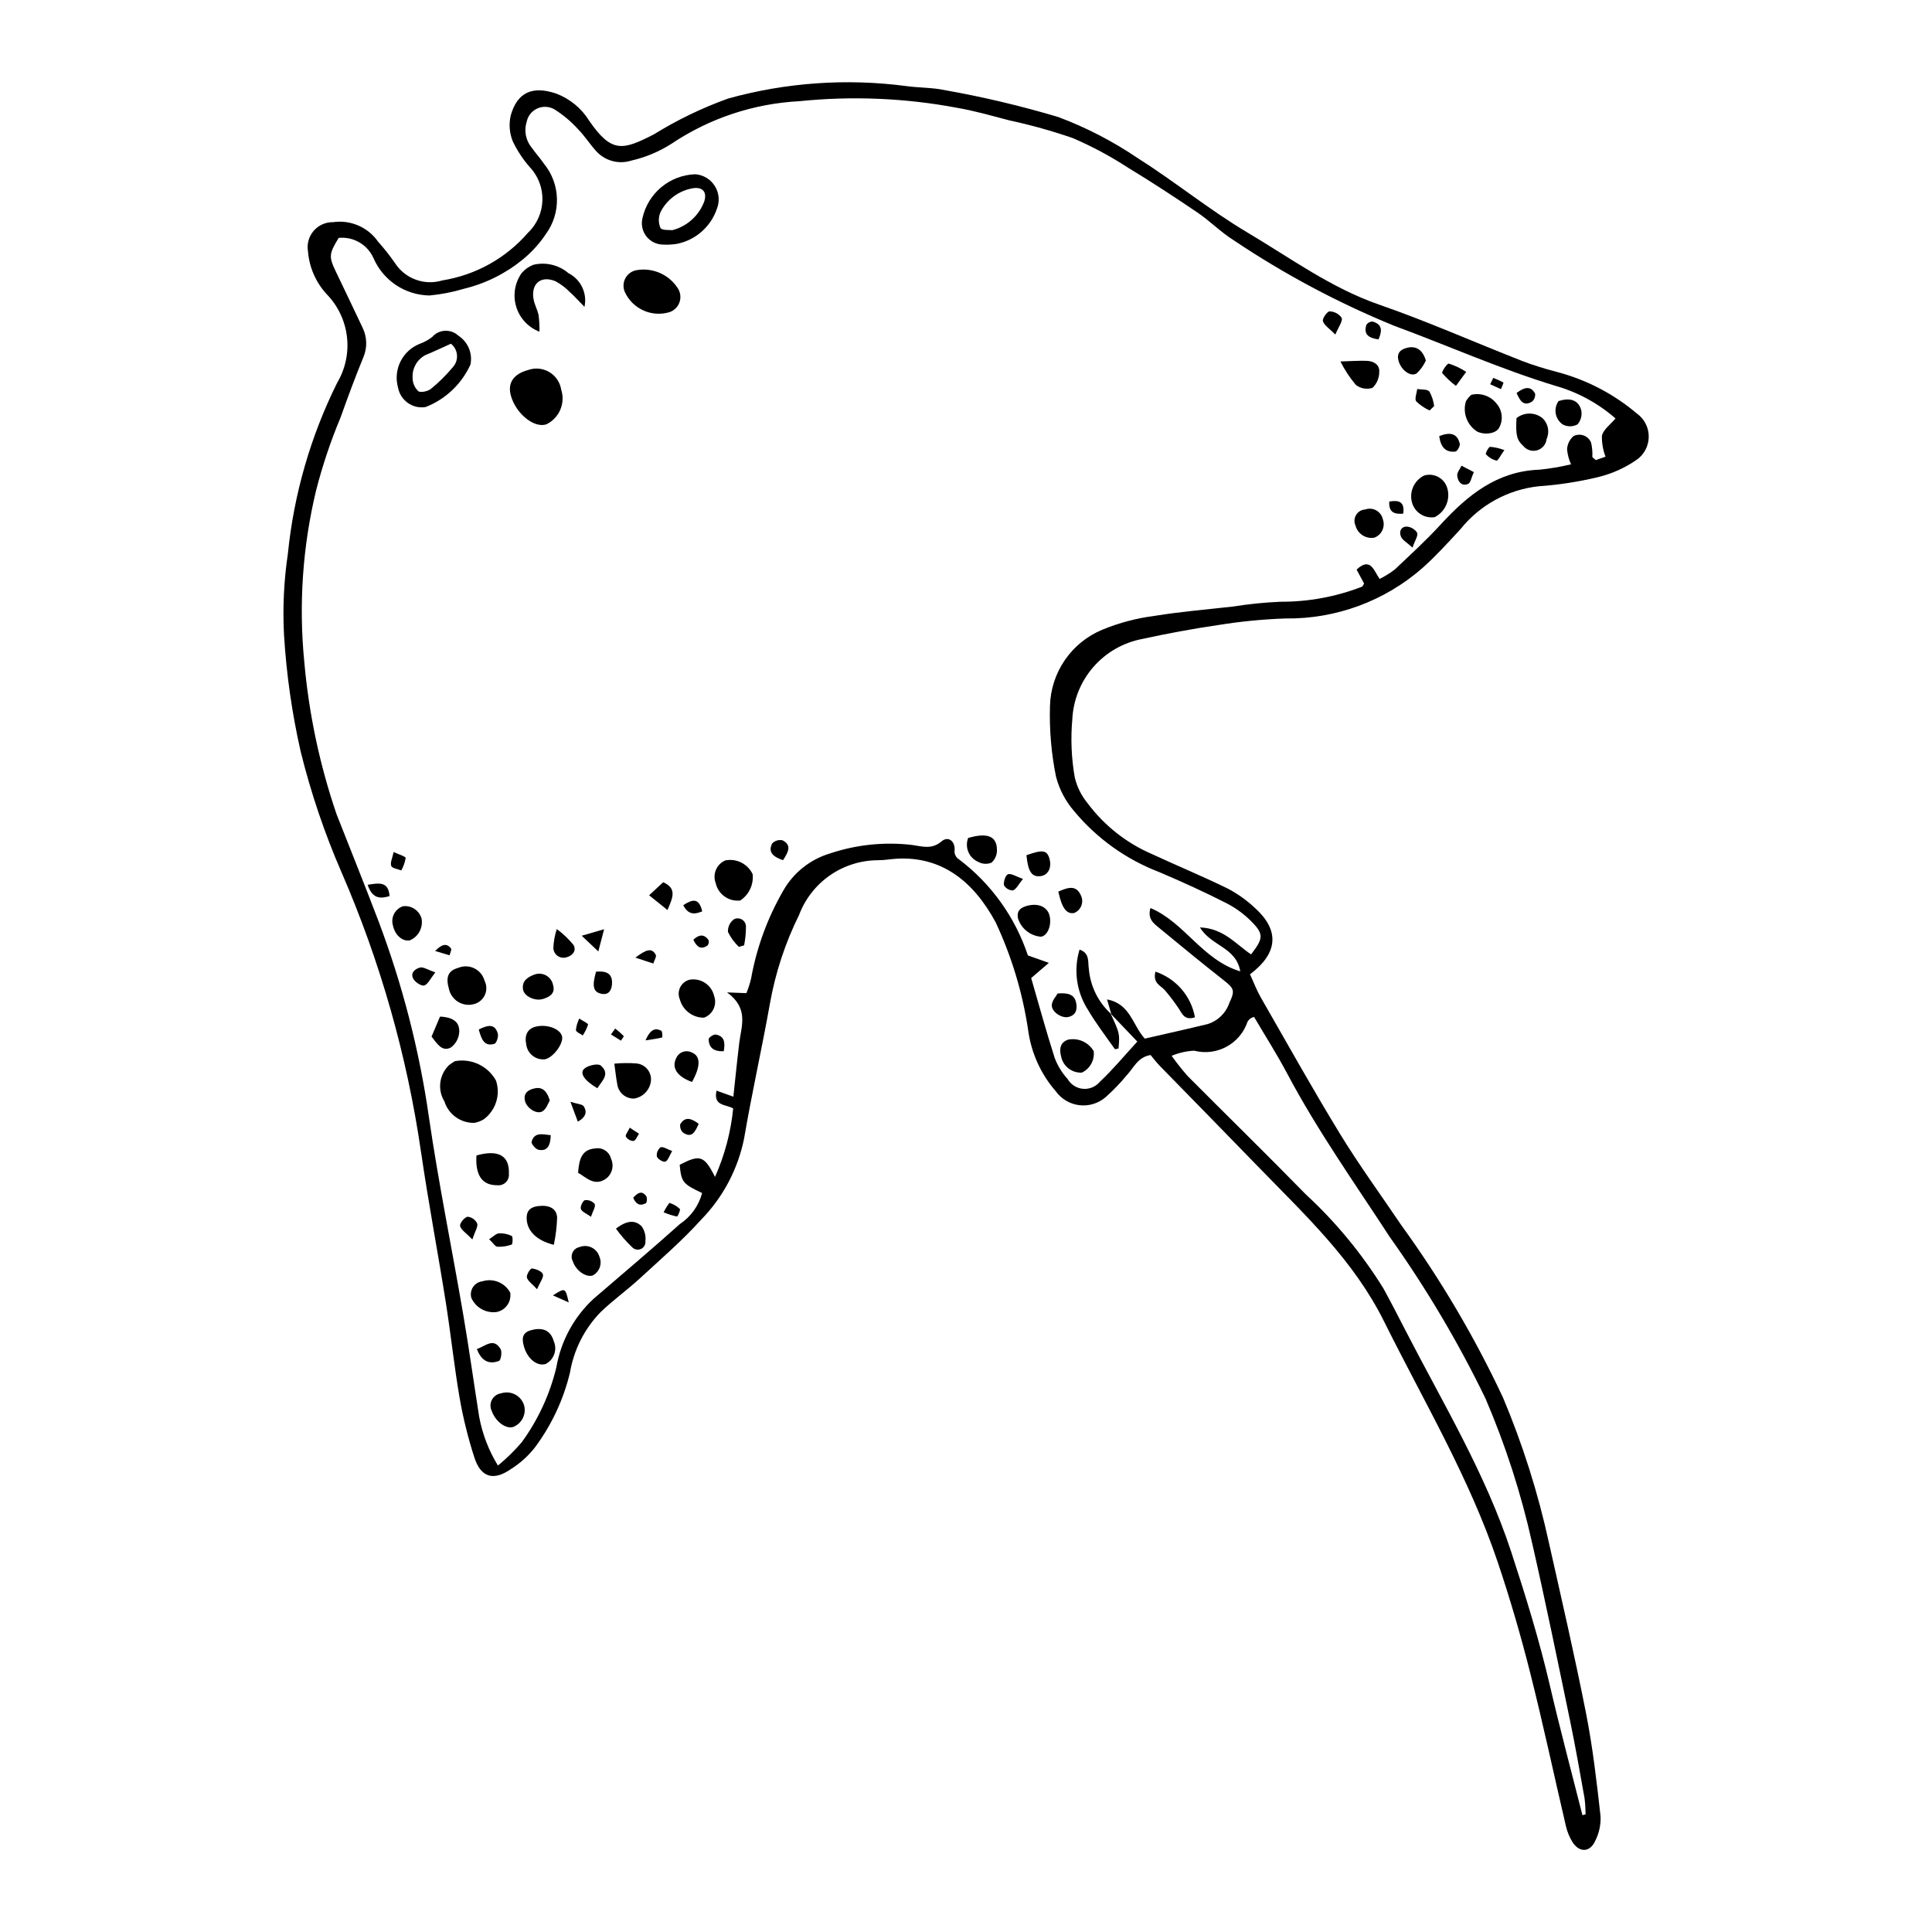 <?xml version="1.0" encoding="UTF-8"?>
<!-- Uploaded to: SVG Repo, www.svgrepo.com, Generator: SVG Repo Mixer Tools -->
<svg fill="#000000" width="800px" height="800px" version="1.1" viewBox="144 144 512 512" xmlns="http://www.w3.org/2000/svg">
 <g>
  <path d="m475.26 402.2c1.016 2.199 1.777 4.246 2.852 6.117 6.957 12.117 13.766 24.328 21.051 36.246 5.062 8.281 10.816 16.145 16.25 24.199 10.371 14.301 19.367 29.555 26.867 45.547 5.231 12.398 9.301 25.25 12.168 38.395 3.387 15.09 6.879 30.164 9.871 45.336 1.773 9 2.824 18.156 3.844 27.285v-0.004c0.105 2.348-0.426 4.684-1.531 6.758-1.43 2.918-4.234 2.828-5.949 0.02-0.77-1.262-1.336-2.637-1.676-4.07-3.191-13.625-6.098-27.32-9.531-40.883-2.481-9.809-5.324-19.555-8.555-29.141-7.555-22.441-19.664-42.75-30.145-63.84-7.992-16.078-20.703-27.965-32.855-40.473-8.84-9.098-17.699-18.176-26.578-27.238-0.883-0.906-1.641-1.93-2.426-2.859-3.387 0.531-4.457 3.359-6.281 5.316l-0.004-0.004c-1.727 2.106-3.621 4.07-5.66 5.879-1.914 1.637-4.422 2.398-6.922 2.102-2.496-0.293-4.758-1.621-6.234-3.66-4.016-4.609-6.578-10.305-7.367-16.367-1.477-9.852-4.375-19.434-8.598-28.453-5.984-11.051-14.438-17.5-26.195-16.844-1.652 0.094-3.301 0.41-4.953 0.402l0.004 0.004c-4.551 0.004-8.988 1.391-12.73 3.981-3.738 2.586-6.606 6.254-8.211 10.508-3.672 7.414-6.273 15.316-7.723 23.461-2.121 11.914-4.793 23.734-6.828 35.664h0.004c-1.621 8.16-5.578 15.668-11.387 21.617-5.008 5.555-10.723 10.484-16.242 15.562-3.371 3.102-7.129 5.789-10.426 8.961-4.262 4.383-7.09 9.961-8.109 15.992-1.719 7.18-4.879 13.941-9.293 19.863-1.797 2.297-3.981 4.258-6.453 5.801-4.609 3.16-7.926 2.121-9.613-3.188h-0.004c-1.637-5.082-2.926-10.266-3.856-15.523-1.469-8.512-2.363-17.117-3.715-25.648-2.106-13.262-4.621-26.461-6.547-39.746h-0.004c-3.707-25.539-10.797-50.473-21.082-74.145-4.473-10.293-8.078-20.945-10.781-31.844-2.328-10.223-3.812-20.621-4.445-31.09-0.375-7.172-0.031-14.363 1.027-21.465 1.586-15.77 6.016-31.117 13.07-45.309 2.168-3.66 3.078-7.934 2.586-12.16-0.492-4.227-2.356-8.176-5.309-11.238-2.914-3.129-4.684-7.148-5.019-11.41-0.336-1.941 0.211-3.93 1.492-5.426 1.277-1.496 3.16-2.344 5.129-2.312 4.656-0.68 9.297 1.332 11.98 5.199 1.598 1.781 3.082 3.66 4.441 5.625 2.699 4.18 7.844 6.059 12.602 4.602 8.82-1.414 16.855-5.898 22.691-12.66 4.883-4.684 5.082-12.422 0.445-17.348-1.812-2.066-3.332-4.375-4.516-6.856-0.883-2.191-1.062-4.602-0.523-6.902 1.773-6.164 5.844-7.836 12.027-5.742 3.648 1.379 6.742 3.926 8.785 7.25 5.918 8.562 8.82 7.805 17.07 3.586h0.004c6.238-3.863 12.867-7.059 19.777-9.535 15.301-4.234 31.293-5.359 47.035-3.297 3.453 0.484 7.012 0.379 10.398 1.102h0.004c10.129 1.801 20.145 4.176 30.004 7.117 7.414 2.781 14.469 6.43 21.023 10.871 9.938 6.285 19.113 13.812 29.211 19.801 11.34 6.727 22.031 14.613 34.762 19.031 12.84 4.457 25.301 9.988 37.965 14.957v0.004c2.926 1.102 5.91 2.043 8.941 2.824 7.871 2.031 15.184 5.812 21.391 11.059 2.039 1.441 3.231 3.805 3.172 6.301-0.055 2.496-1.344 4.805-3.445 6.156-3.012 2.047-6.367 3.539-9.906 4.402-5.191 1.254-10.48 2.07-15.809 2.445-8.141 0.879-15.598 4.965-20.719 11.355-3.242 3.508-6.465 7.07-10.02 10.246-10.043 8.824-23 13.609-36.367 13.43-6.019 0.211-12.023 0.801-17.969 1.766-6.711 0.98-13.395 2.231-20.023 3.672-5.023 0.961-9.582 3.582-12.938 7.445-3.356 3.863-5.312 8.738-5.562 13.852-0.461 5.121-0.242 10.285 0.645 15.355 0.582 2.504 1.734 4.836 3.367 6.82 4.418 5.945 10.328 10.617 17.133 13.543 6.644 3.082 13.426 5.883 20 9.102 2.613 1.363 5.027 3.078 7.18 5.094 6.598 5.914 6.328 11.965-1.234 17.652zm-36.926 10.43 0.18 0.125-1.133-3.894c6.188 1.145 6.758 6.848 9.996 10.383 5.578-1.281 11.117-2.504 16.625-3.844h0.004c2.695-0.824 4.832-2.887 5.758-5.547 1.602-3.445 1.344-3.875-1.766-6.316-5.644-4.434-11.188-8.992-16.723-13.559-1.461-1.207-3.25-2.398-2.394-5.344 9.102 3.848 13.711 13.738 23.805 16.789-1.113-6.445-7.664-6.641-10.688-11.645 6.344 0.227 9.574 4.535 13.555 7.141 3.109-4.047 3.371-5.246 0.582-8.203v-0.008c-2.008-2.133-4.359-3.918-6.957-5.273-5.867-2.996-11.879-5.731-17.945-8.312h0.004c-8.809-3.363-16.598-8.945-22.613-16.199-2.277-2.644-3.914-5.777-4.785-9.156-1.238-6.137-1.77-12.395-1.586-18.652 0.105-4.363 1.477-8.602 3.945-12.195 2.473-3.598 5.938-6.398 9.969-8.059 4.418-1.816 9.051-3.039 13.785-3.644 6.891-1.121 13.871-1.695 20.816-2.477h0.004c4.172-0.668 8.383-1.094 12.605-1.273 7.363 0.031 14.668-1.316 21.531-3.973 0.258-0.098 0.383-0.543 0.586-0.852l-1.98-3.699c3.75-3.5 4.598 0.422 6.109 2.473h0.004c1.406-0.699 2.746-1.531 3.996-2.488 4.137-3.902 8.344-7.758 12.184-11.941 7.152-7.789 14.949-14.133 26.207-14.52h-0.004c2.805-0.285 5.59-0.762 8.332-1.418-0.57-1.254-0.926-2.59-1.051-3.957 0.059-1.352 0.672-2.621 1.691-3.508 0.836-0.438 1.82-0.5 2.707-0.18 0.887 0.324 1.598 1.004 1.957 1.875 0.297 1.227 0.41 2.488 0.34 3.75 0.031 0.262 0.469 0.477 0.918 0.898l2.578-0.898h-0.004c-0.684-1.793-1.008-3.703-0.953-5.621 0.461-1.641 2.246-2.91 3.598-4.512v-0.004c-4.602-4.023-10.043-6.981-15.926-8.648-14.656-4.457-28.586-10.707-42.902-15.977-14.805-6.07-28.961-13.621-42.254-22.535-3.418-2.109-6.289-5.09-9.625-7.356-6.078-4.129-12.238-8.156-18.52-11.969h0.004c-4.625-3.004-9.492-5.613-14.559-7.801-5.531-1.91-11.172-3.484-16.895-4.719-4.602-1.195-9.191-2.535-13.867-3.328v-0.004c-13.742-2.574-27.785-3.164-41.695-1.742-12.137 0.625-23.879 4.531-33.969 11.305-3.254 2.078-6.844 3.578-10.605 4.438-3.453 1.102-7.227 0.004-9.551-2.777-1.59-1.781-2.879-3.844-4.555-5.527v-0.004c-1.836-2.031-3.941-3.801-6.258-5.258-1.379-0.812-3.07-0.906-4.531-0.254-1.465 0.652-2.523 1.973-2.84 3.543-0.746 2.332-0.262 4.879 1.281 6.781 1.066 1.496 2.305 2.875 3.348 4.387 2.109 2.598 3.301 5.82 3.391 9.168 0.094 3.344-0.922 6.629-2.887 9.34-1.707 2.566-3.785 4.863-6.168 6.812-4.559 3.734-9.898 6.387-15.629 7.766-2.965 0.887-6.012 1.48-9.094 1.773-3.16-0.051-6.238-1.008-8.867-2.758-2.625-1.75-4.695-4.223-5.957-7.117-1.59-3.606-5.32-5.781-9.238-5.387-2.547 4.164-2.629 4.981-0.855 8.711 2.371 4.984 4.785 9.945 7.125 14.945h-0.004c1.273 2.492 1.371 5.418 0.27 7.992-2.16 5.254-4.129 10.594-6.039 15.949v-0.004c-2.621 6.258-4.781 12.699-6.469 19.27-3.578 14.863-4.641 30.223-3.148 45.438 1.211 13.754 4.078 27.312 8.539 40.383 3.699 9.41 7.484 18.785 11.078 28.234 6.379 16.863 10.887 34.379 13.438 52.23 2.543 17.418 6.078 34.688 9.051 52.047 1.551 9.055 2.809 18.16 4.246 27.234v-0.004c0.852 4.574 2.535 8.953 4.969 12.918 2.281-1.863 4.391-3.93 6.305-6.168 4.336-5.953 7.457-12.703 9.18-19.863 1.203-6.965 4.66-13.344 9.844-18.148 7.66-6.59 15.391-13.102 22.914-19.844 2.891-1.926 4.981-4.844 5.867-8.203-5.148-2.418-5.508-2.879-5.941-7.481 5.387-2.793 6.477-2.473 9.367 3.215h-0.004c2.562-5.754 4.188-11.879 4.812-18.145-1.957-1.141-5.316-0.566-4.418-4.719l4.465 1.602c0.52-4.801 0.988-9.551 1.566-14.285 0.547-4.465 2.602-9.105-3.238-13.352l5.129 0.199v-0.004c0.516-1.254 0.93-2.551 1.242-3.871 1.461-8.141 4.316-15.969 8.438-23.137 2.699-4.844 7.184-8.438 12.5-10.02 7-2.34 14.43-3.106 21.762-2.238 2.68 0.387 5.184 1.266 7.793-0.965 1.652-1.414 3.492-0.207 3.457 2.207h-0.004c-0.184 1.012 0.27 2.031 1.148 2.57 8.523 6.441 14.891 15.32 18.258 25.457l5.566 1.977-4.691 4.016c2.062 7.106 3.988 14.195 6.234 21.18 0.781 2.066 1.945 3.969 3.434 5.598 0.863 1.48 2.391 2.445 4.098 2.586 1.707 0.137 3.371-0.57 4.461-1.891 3.449-3.234 6.481-6.914 9.902-10.629zm125.03 212.41 0.836-0.223v0.004c-0.012-1.434-0.105-2.867-0.281-4.285-1.23-6.883-2.43-13.773-3.852-20.613-3.262-15.684-6.469-31.383-10.035-46.996l-0.004-0.004c-2.918-13.141-7.062-25.977-12.375-38.344-7.227-14.898-15.684-29.172-25.281-42.664-9.336-14.328-19.238-28.289-27.27-43.441-2.719-5.133-5.859-10.043-8.77-14.996-0.348 0.117-0.676 0.266-0.992 0.449-0.289 0.23-0.531 0.508-0.723 0.82-1.961 5.883-8.141 9.246-14.145 7.695-2.055 0.105-4.078 0.566-5.984 1.355 1.332 1.867 2.758 3.664 4.269 5.383 10.371 10.43 20.902 20.699 31.176 31.223l-0.004 0.004c7.992 7.356 14.941 15.766 20.664 24.996 2.039 3.703 3.969 7.469 5.902 11.227 9.922 19.27 21.168 37.832 28.008 58.68 3.848 11.738 7.461 23.457 10.258 35.477 2.668 11.465 5.719 22.84 8.602 34.258z"/>
  <path d="m264.56 425.22c4.359-0.805 8.742 1.266 10.883 5.144 1.254 3.754-0.047 7.883-3.219 10.246-0.773 0.484-1.637 0.809-2.539 0.961-3.606 0.074-6.824-2.238-7.906-5.68-1.91-3.106-1.395-7.125 1.242-9.645 0.492-0.371 1.008-0.715 1.539-1.027z"/>
  <path d="m323.3 208.64c-1.273 0.199-2.566 0.254-3.852 0.168-1.676-0.094-3.227-0.926-4.231-2.273-1-1.348-1.355-3.07-0.961-4.707 0.703-3.223 2.469-6.121 5.008-8.23 2.539-2.113 5.711-3.316 9.012-3.418 2.137 0.164 4.066 1.34 5.191 3.164 1.125 1.824 1.305 4.078 0.492 6.059-1.645 4.766-5.711 8.285-10.66 9.238zm-1.129-3.637v-0.004c3.867-0.988 7.008-3.797 8.43-7.523 0.855-2.512-0.324-4.004-2.973-3.594-3.629 0.617-6.769 2.883-8.492 6.137-0.676 1.375-0.715 2.977-0.105 4.383 0.375 0.715 2.519 0.504 3.141 0.598z"/>
  <path d="m249.48 246.71c-1.324-4.75 1.133-9.734 5.707-11.574 1.199-0.43 2.328-1.043 3.34-1.824 0.855-0.988 2.078-1.582 3.383-1.652 1.309-0.07 2.586 0.395 3.543 1.285 2.547 1.645 3.828 4.676 3.231 7.648-2.344 5.176-6.621 9.227-11.914 11.285-3.43 0.539-6.66-1.754-7.289-5.168zm14.02-11.625c-2.234 1.004-4.473 2.074-6.762 3.019-2.152 1.117-3.477 3.371-3.398 5.797-0.062 1.402 0.477 2.766 1.484 3.742 0.547 0.492 2.547 0.082 3.359-0.578 2.106-1.715 4.039-3.625 5.781-5.707 0.82-0.875 1.234-2.047 1.145-3.242-0.09-1.191-0.672-2.293-1.613-3.031z"/>
  <path d="m283.95 242.06c1.852-0.664 3.906-0.469 5.606 0.531 1.695 1.004 2.856 2.711 3.168 4.656 1.172 3.629-0.516 7.566-3.957 9.215-3.238 1.066-8.07-2.863-9.387-7.637-0.918-3.32 0.711-5.734 4.57-6.766z"/>
  <path d="m298.89 225.32c-1.883-1.914-2.793-2.965-3.832-3.871v0.004c-1.125-1.168-2.426-2.156-3.856-2.926-3.879-1.621-6.578 0.691-5.789 4.856 0.27 1.426 1.047 2.758 1.324 4.184h0.004c0.176 1.441 0.246 2.891 0.219 4.336-2.969-1.137-5.242-3.582-6.16-6.625-0.922-3.043-0.383-6.336 1.453-8.93 0.836-0.969 1.898-1.715 3.094-2.176 3.269-0.789 6.727 0.035 9.289 2.215 3.289 1.66 5.043 5.336 4.254 8.934z"/>
  <path d="m312.72 215.59c4.25-0.73 8.531 1.141 10.879 4.758 0.723 1.086 0.906 2.441 0.5 3.68-0.41 1.238-1.363 2.223-2.59 2.664-4.719 1.477-9.801-0.766-11.891-5.246-0.543-1.18-0.504-2.547 0.102-3.695 0.609-1.148 1.719-1.945 3-2.16z"/>
  <path d="m438.34 412.64c2.414 5.269 2.414 5.269 2.086 9.215-0.344 0.055-0.906 0.27-0.996 0.145-2.41-3.422-4.973-6.758-7.094-10.355h0.004c-3.066-4.742-3.887-10.594-2.25-15.996 2.809 0.961 2.16 3.34 2.465 5.113v-0.004c0.383 4.613 2.512 8.906 5.957 11.996z"/>
  <path d="m527.5 273.22c0.977 3.062-0.418 6.379-3.289 7.828-2.617 0.406-5.141-1.148-5.957-3.668-0.91-2.894 0.43-6.019 3.152-7.359 2.562-0.773 5.273 0.648 6.094 3.199z"/>
  <path d="m333.65 377.98c-0.863-2.352 0.258-4.965 2.555-5.961 2.969-0.594 5.957 0.91 7.254 3.644 0.297 2.758-0.969 5.449-3.281 6.977-3.055 0.363-5.883-1.656-6.527-4.66z"/>
  <path d="m272.41 403.9c0.594 1.168 0.633 2.539 0.105 3.738-0.531 1.199-1.57 2.094-2.832 2.441-1.422 0.41-2.949 0.215-4.223-0.543-1.27-0.758-2.172-2.008-2.488-3.453-0.914-3.199-0.18-4.859 2.481-5.598 1.367-0.566 2.918-0.52 4.25 0.137 1.332 0.652 2.32 1.848 2.707 3.277z"/>
  <path d="m533.91 248.63c2.527-0.617 5.176 0.328 6.742 2.402 1.48 1.73 1.758 4.184 0.699 6.195-0.723 1.637-3.715 2.156-5.852 1.16-2.711-1.695-3.945-5-3.012-8.055 0.387-0.641 0.863-1.215 1.422-1.703z"/>
  <path d="m306.8 425.88c1.941-0.184 3.894-0.203 5.84-0.059 2.312 0.195 4.043 2.215 3.875 4.527-0.227 2.438-2.078 4.41-4.492 4.789-2.293 0.043-4.234-1.68-4.465-3.961-0.285-1.402-0.414-2.84-0.758-5.297z"/>
  <path d="m333.25 407.95c0.406 1.117 0.352 2.356-0.156 3.434-0.504 1.078-1.418 1.91-2.539 2.312-2.996 0.02-5.625-1.984-6.402-4.875-0.426-1.016-0.391-2.164 0.094-3.156 0.48-0.992 1.367-1.727 2.43-2.016 2.992-0.57 5.898 1.328 6.574 4.301z"/>
  <path d="m545.89 254.8c2.016-1.602 4.871-1.598 6.879 0.012 1.516 1.418 1.957 3.648 1.098 5.539-0.152 1.41-1.145 2.586-2.508 2.981s-2.832-0.078-3.711-1.188c-1.684-1.547-2-2.809-1.758-7.344z"/>
  <path d="m279.21 486.56c0.383 2.445-1.266 4.742-3.703 5.156-2.777 0.312-5.441-1.203-6.594-3.75-0.281-0.977-0.121-2.027 0.441-2.875 0.559-0.844 1.461-1.406 2.473-1.527 2.859-0.902 5.961 0.355 7.383 2.996z"/>
  <path d="m282.89 516.43c0.652 2.398-0.641 4.898-2.973 5.758-1.977 0.527-4.664-1.543-5.625-4.332l-0.004 0.004c-0.434-0.938-0.402-2.023 0.09-2.93 0.488-0.906 1.379-1.531 2.402-1.68 1.23-0.406 2.574-0.297 3.723 0.301 1.152 0.602 2.012 1.637 2.387 2.879z"/>
  <path d="m290.77 473.89c-4.844-1.191-7.262-3.961-7.199-7.234 0.039-2.098 1.32-2.836 3.148-3.043 2.852-0.32 4.793 0.648 4.926 3.047v-0.004c-0.078 2.434-0.371 4.856-0.875 7.234z"/>
  <path d="m270.26 450.21c5.824-1.652 8.824 0.062 8.602 4.918v-0.004c0.07 0.828-0.234 1.645-0.832 2.219-0.598 0.578-1.422 0.855-2.246 0.754-3.973 0.055-5.852-2.602-5.523-7.887z"/>
  <path d="m288.46 424.72c-2.465 0.285-4.695-1.473-5.004-3.934-0.52-2.457 0.363-4.152 2.438-4.691 2.961-0.773 6.516 0.496 7.043 2.512 0.488 1.855-2.262 5.613-4.477 6.113z"/>
  <path d="m433.84 422.56c0.293 2.375-0.973 4.672-3.137 5.695-2.637 0.129-4.969-1.684-5.5-4.266-0.492-1.926-0.328-3.699 1.828-4.469 2.684-0.547 5.422 0.672 6.809 3.039z"/>
  <path d="m297.2 454.78c0.273-3.688 1.008-6.176 4.574-6.434h-0.004c1.875-0.328 3.684 0.848 4.148 2.691 0.891 1.895 0.305 4.156-1.395 5.379-2.949 1.984-4.992-0.211-7.324-1.637z"/>
  <path d="m290.76 499.45c0.988 2.273 0.027 4.926-2.188 6.039-2.305 0.637-4.82-1.441-5.734-4.691-0.555-1.969-0.535-3.617 1.898-4.281 3.176-0.863 5.211 0.102 6.023 2.934z"/>
  <path d="m499.23 239.79c3.223-0.09 5.121-0.25 7.012-0.164 1.828 0.082 3.422 1.016 3.273 2.981-0.004 1.578-0.648 3.086-1.785 4.176-1.5 0.48-3.141 0.199-4.391-0.754-1.617-1.906-2.996-4-4.109-6.238z"/>
  <path d="m422.16 386.73c0.578 2.523-0.566 5.273-2.297 5.508-2.816-0.223-5.215-2.129-6.074-4.82-0.457-2.152 0.82-2.988 2.633-3.426 2.879-0.695 5.199 0.402 5.738 2.738z"/>
  <path d="m255.73 387.48c0.414 2.391-0.859 4.754-3.09 5.715-1.926 0.395-3.926-1.316-4.488-3.84h0.004c-0.68-2.16 0.492-4.469 2.637-5.191 2.242-0.285 4.352 1.133 4.938 3.316z"/>
  <path d="m400.57 366.07c5.18-1.504 7.68-0.465 7.629 3.309l0.004 0.004c-0.004 1.234-0.527 2.41-1.449 3.234-1.133 0.465-2.418 0.391-3.492-0.199-2.461-1.043-3.652-3.852-2.691-6.348z"/>
  <path d="m505.79 279.02c0.965-0.348 2.035-0.262 2.934 0.238 0.898 0.504 1.535 1.367 1.75 2.371 0.703 1.969-0.309 4.133-2.266 4.859-2.234 0.387-4.394-0.996-4.981-3.188-0.422-0.906-0.367-1.965 0.145-2.82 0.512-0.859 1.418-1.406 2.418-1.461z"/>
  <path d="m450.2 401.5c2.672 0.891 5.051 2.481 6.894 4.609s3.078 4.711 3.578 7.484c-2.781 0.918-3.383-0.938-4.352-2.414h-0.004c-1.105-1.645-2.305-3.227-3.594-4.734-1.055-1.27-3.285-1.781-2.523-4.945z"/>
  <path d="m260.61 413.41c3.492 0.156 5.375 1.477 5.066 4.387v-0.004c-0.168 1.543-0.984 2.938-2.242 3.836-2.281 1.141-3.543-0.961-5.066-2.926z"/>
  <path d="m301.07 482.02c-1.805 0.57-4.465-1.328-5.258-3.734-0.398-0.73-0.426-1.605-0.074-2.359 0.355-0.75 1.047-1.289 1.863-1.449 1.02-0.398 2.16-0.359 3.152 0.109 0.988 0.473 1.742 1.332 2.074 2.379 0.84 1.883 0.07 4.094-1.758 5.055z"/>
  <path d="m290.55 404.96c0.664 2.184-0.688 3.188-2.672 3.785-2.106 0.633-5.039-0.695-5.293-2.617-0.297-2.246 1.352-3.262 3.168-3.906v0.004c1-0.332 2.094-0.227 3.008 0.297 0.918 0.523 1.566 1.41 1.789 2.438z"/>
  <path d="m521.87 239.55c-0.578 1.27-1.395 2.414-2.406 3.375-1.551 1.078-4.062-0.77-4.793-3.148-0.617-2.008 0.266-3.109 2.156-3.594 2.293-0.594 4.156 0.352 5.043 3.367z"/>
  <path d="m557.04 250.28c2.812-0.867 5.125-0.488 5.984 2.32 0.312 1.367-0.043 2.801-0.961 3.863-1.207 0.664-2.668 0.68-3.887 0.043-0.988-0.664-1.668-1.703-1.883-2.875-0.211-1.172 0.059-2.379 0.746-3.352z"/>
  <path d="m327.39 430.73c-3.969-1.418-5.473-3.766-4.188-6.32v0.004c0.332-0.773 0.973-1.371 1.766-1.652 0.793-0.277 1.668-0.215 2.414 0.18 2.301 0.941 2.324 3.637 0.008 7.789z"/>
  <path d="m307.24 469.6c2.957-2.297 5.125-2.277 6.801-0.621h-0.004c0.809 1.141 1.164 2.539 1.004 3.926 0.094 0.859-0.363 1.684-1.141 2.059s-1.707 0.223-2.32-0.387c-1.602-1.516-3.059-3.184-4.34-4.977z"/>
  <path d="m424.28 407.29c2.809-0.238 4.465 0.25 4.914 2.488 0.359 1.785-0.082 3.316-2.125 3.746-1.785 0.371-4.449-1.434-4.336-3.203 0.074-1.172 1.133-2.277 1.547-3.031z"/>
  <path d="m289.71 435.62c-0.418 0.656-0.91 2.32-1.992 2.914-1.566 0.859-4.141-0.902-4.594-2.777-0.418-1.73 0.434-2.723 2.07-3.207 2.148-0.637 3.555 0.059 4.516 3.07z"/>
  <path d="m416.02 370.64c4.301-1.535 5.414-1.352 6.074 0.852 0.711 2.367-0.297 4.426-2.293 4.688-2.336 0.305-3.352-1.098-3.781-5.539z"/>
  <path d="m424.47 380.27c2.629-1.133 4.832-1.852 6.07 1.23 0.348 0.836 0.344 1.777-0.008 2.609-0.352 0.836-1.023 1.496-1.859 1.836-2 0.371-3.262-1.227-4.203-5.676z"/>
  <path d="m339.81 394.93c-1.191-1.133-2.168-2.469-2.891-3.945-0.078-1.328 0.527-2.606 1.609-3.383 0.68-0.336 1.488-0.297 2.133 0.105 0.645 0.402 1.031 1.109 1.027 1.871 0 1.66-0.164 3.316-0.488 4.945z"/>
  <path d="m291.56 390.21c1.645 1.215 3.129 2.629 4.422 4.207 0.855 1.508-0.203 2.805-1.789 3.258v0.004c-0.793 0.262-1.66 0.148-2.356-0.312-0.691-0.465-1.133-1.219-1.195-2.051 0.059-1.738 0.367-3.457 0.918-5.106z"/>
  <path d="m302.3 432.39c-3.527-2.086-4.816-4.07-3.379-5.242 1.031-0.844 3.574-1.395 4.301-0.766 2.578 2.242 0.285 4.078-0.922 6.008z"/>
  <path d="m532.56 242.55-2.719 3.711h-0.004c-1.324-0.992-2.543-2.129-3.629-3.379-0.219-0.301 1.262-2.59 1.738-2.519h0.004c1.629 0.512 3.18 1.246 4.609 2.188z"/>
  <path d="m320.89 385.17-4.867-3.91 3.738-3.465c3.602 1.656 2.629 3.906 1.129 7.375z"/>
  <path d="m270.38 501.51c2.352-0.828 4.422-3.098 6.281 0.012 0.449 0.75 0.078 2.953-0.418 3.137-2.469 0.918-4.562 0.258-5.863-3.148z"/>
  <path d="m301.96 401.51c2.469-0.238 4.445 0.281 4.223 3.332-0.109 1.484-0.805 2.93-2.793 2.523-2.176-0.449-2.543-1.996-1.43-5.856z"/>
  <path d="m522.86 252.78c-1.312-0.594-2.512-1.41-3.547-2.414-0.488-0.664 0.141-2.152 0.266-3.269 1.113 0.191 2.68 0.004 3.231 0.664h0.004c0.652 1.191 1.078 2.496 1.25 3.844z"/>
  <path d="m497.88 232.66c-1.641-1.668-2.977-2.465-3.293-3.555-0.199-0.688 1.129-2.586 1.762-2.582 1.281 0.02 2.477 0.66 3.211 1.711 0.32 0.898-0.805 2.309-1.68 4.426z"/>
  <path d="m270.88 416.82c2.356-1.133 4.223-1.68 5.043 1.086 0.234 0.789-0.344 2.551-0.891 2.715-2.66 0.797-3.438-1.121-4.152-3.801z"/>
  <path d="m269.18 472.47c-1.664-1.727-2.988-2.519-3.246-3.57-0.164-0.676 1.121-2.285 1.969-2.461 1.102 0.109 2.066 0.781 2.551 1.777 0.285 0.832-0.547 2.043-1.273 4.254z"/>
  <path d="m273.62 472.4c1.191-0.746 1.879-1.512 2.606-1.551 1.172-0.059 2.34 0.18 3.394 0.695 0.328 0.168 0.258 2.184-0.02 2.285-1.223 0.434-2.516 0.625-3.809 0.566-0.535-0.027-1.027-0.902-2.172-1.996z"/>
  <path d="m525.41 259.57c2.875-1.133 4.777-0.746 5.445 2.008 0.145 0.602-0.672 2.039-1.156 2.094-2.586 0.277-3.906-1.148-4.289-4.102z"/>
  <path d="m259.36 401.69c-1.32 1.684-1.918 3.109-2.898 3.465-0.688 0.25-2.25-0.734-2.809-1.574-1.113-1.672 0.312-2.816 1.648-3.168 0.883-0.23 2.043 0.594 4.059 1.277z"/>
  <path d="m351.51 371.96c-2.5-0.879-4.07-2.004-2.894-4.418h-0.004c0.707-0.75 1.758-1.074 2.762-0.855 2.523 1.297 1.539 3.121 0.137 5.273z"/>
  <path d="m289.96 444.84c-0.098 2.816-0.93 4.336-3.273 3.856-0.754-0.156-1.957-1.605-1.805-2.133 0.75-2.598 2.809-1.973 5.078-1.723z"/>
  <path d="m518.33 289.12c-1.504-1.371-2.625-1.961-3.039-2.871-0.582-1.277-0.07-2.731 1.547-2.691h-0.004c1.117 0.082 2.125 0.691 2.723 1.637 0.305 0.77-0.566 2.004-1.227 3.926z"/>
  <path d="m415.1 376.91c-1.207 1.488-1.758 2.727-2.648 3.059h0.004c-0.984 0.004-1.891-0.516-2.391-1.359-0.164-0.941 0.387-2.668 1.062-2.922 0.82-0.305 2.082 0.574 3.973 1.223z"/>
  <path d="m509.32 233.95c-2.461-0.367-4.039-1.191-3.223-3.844 0.359-0.566 0.988-0.902 1.656-0.891 2.656 0.742 2.535 2.5 1.566 4.734z"/>
  <path d="m329.16 441.82c-0.953 2.148-1.801 3.906-4.113 2.356-0.621-0.566-0.914-1.41-0.773-2.238 1.246-2.102 2.898-1.617 4.887-0.117z"/>
  <path d="m286.33 485.66c-1.34-1.469-2.473-2.188-2.699-3.129-0.168-0.691 0.93-2.414 1.328-2.371 1.062 0.109 2.637 0.723 2.91 1.516 0.281 0.809-0.734 2.074-1.539 3.984z"/>
  <path d="m302.56 396.14-4.402-4.16 5.938-1.727z"/>
  <path d="m241.43 378.48c3.176-0.531 5.512-0.863 5.805 2.992-2.746 0.855-4.633 0.48-5.805-2.992z"/>
  <path d="m248.32 369.79c1.574 0.754 3.191 1.188 3.188 1.594h-0.004c-0.195 1.156-0.59 2.269-1.156 3.293-0.934-0.383-2.41-0.551-2.664-1.199-0.336-0.844 0.301-2.07 0.637-3.688z"/>
  <path d="m545.91 248.14c2.125-1.594 3.746-1.918 4.902 0.145 0.113 0.828-0.207 1.652-0.848 2.184-2.231 1.285-3.133-0.242-4.055-2.328z"/>
  <path d="m300.61 466.46c-1.211-0.879-2.402-1.312-2.676-2.078-0.223-0.617 0.547-2.223 1.082-2.328 0.98-0.121 1.961 0.262 2.594 1.02 0.281 0.734-0.5 1.875-1 3.387z"/>
  <path d="m335.8 422.58c-2.906 0.145-3.949-1.156-4.008-3.191-0.012-0.418 1.32-1.328 1.891-1.223 2.332 0.422 2.531 2.129 2.117 4.414z"/>
  <path d="m542.68 263.29c-1.039 1.406-1.699 2.848-2.129 2.781-1.074-0.277-2.043-0.867-2.781-1.695-0.156-0.156 0.664-1.914 1.133-1.957v-0.004c1.293 0.105 2.566 0.398 3.777 0.875z"/>
  <path d="m534.58 269.11c-0.656 1.441-0.855 2.871-1.516 3.137-1.793 0.715-2.746-0.676-2.883-2.215-0.074-0.832 0.727-1.742 1.133-2.617z"/>
  <path d="m325.07 383.88c2.414-1.555 4.144-2.07 5.031 1.641-2.231 0.926-3.781 0.805-5.031-1.641z"/>
  <path d="m319.87 465.27c0.426-0.879 0.941-1.715 1.539-2.492 1.031 0.316 1.977 0.863 2.758 1.605 0.23 0.242-0.57 2.035-0.762 2.012-1.211-0.258-2.394-0.637-3.535-1.125z"/>
  <path d="m322.13 449.03c-0.758 1.277-1.086 2.535-1.797 2.812-0.543 0.211-2.023-0.664-2.254-1.34h-0.004c-0.133-0.934 0.238-1.867 0.973-2.453 0.629-0.277 1.723 0.5 3.082 0.98z"/>
  <path d="m512.17 276.91c2.621-0.43 4.125 0.051 3.699 3.219-2.406 0.176-3.871-0.355-3.699-3.219z"/>
  <path d="m297.13 441.25-1.957-5.258c1.855 0.594 3.156 0.613 3.543 1.215 0.832 1.293 0.73 2.75-1.586 4.043z"/>
  <path d="m315.07 419.71c1.41-3.25 2.781-3.262 4.176-2.551 0.32 0.164 0.332 1.746 0.246 1.766-1.176 0.316-2.394 0.469-4.422 0.785z"/>
  <path d="m312.39 397.78c2.781-2.086 4.273-2.734 5.379-0.793 0.285 0.5-0.398 1.555-0.637 2.356z"/>
  <path d="m294.72 489.16-4.195-1.867c3.289-2.078 3.289-2.078 4.195 1.867z"/>
  <path d="m297.51 413.93c1.066 0.707 2.391 1.289 2.332 1.594v-0.004c-0.332 1.023-0.809 1.992-1.414 2.883-0.637-0.469-1.742-0.883-1.809-1.422v-0.004c0.109-1.062 0.414-2.094 0.891-3.047z"/>
  <path d="m259.32 396.02c1.824-1.895 3.09-2.094 4.191-0.684 0.25 0.32-0.227 1.207-0.367 1.832z"/>
  <path d="m310.9 442.85 2.445 1.605c-0.48 0.68-0.859 1.773-1.469 1.918-0.824-0.023-1.582-0.461-2.016-1.164-0.215-0.402 0.551-1.328 1.039-2.359z"/>
  <path d="m311.81 461.39c1.137-1.195 2.238-2.059 3.453-0.387 0.297 0.41 0.195 1.699-0.113 1.863-1.566 0.852-2.676 0.238-3.34-1.477z"/>
  <path d="m327.74 393.04c1.398-1.312 2.766-1.652 4.016 0.055 0.176 0.504 0.078 1.062-0.262 1.473-1.871 1.289-2.918 0.219-3.754-1.527z"/>
  <path d="m307.04 416.57c0.789 0.617 1.543 1.281 2.25 1.992 0.09 0.098-0.473 0.805-0.734 1.227l-2.652-1.648z"/>
  <path d="m539.73 244.15c0.934 0.348 1.844 0.762 2.719 1.238-0.18 0.598-0.414 1.176-0.695 1.734l-2.836-1.289z"/>
 </g>
</svg>